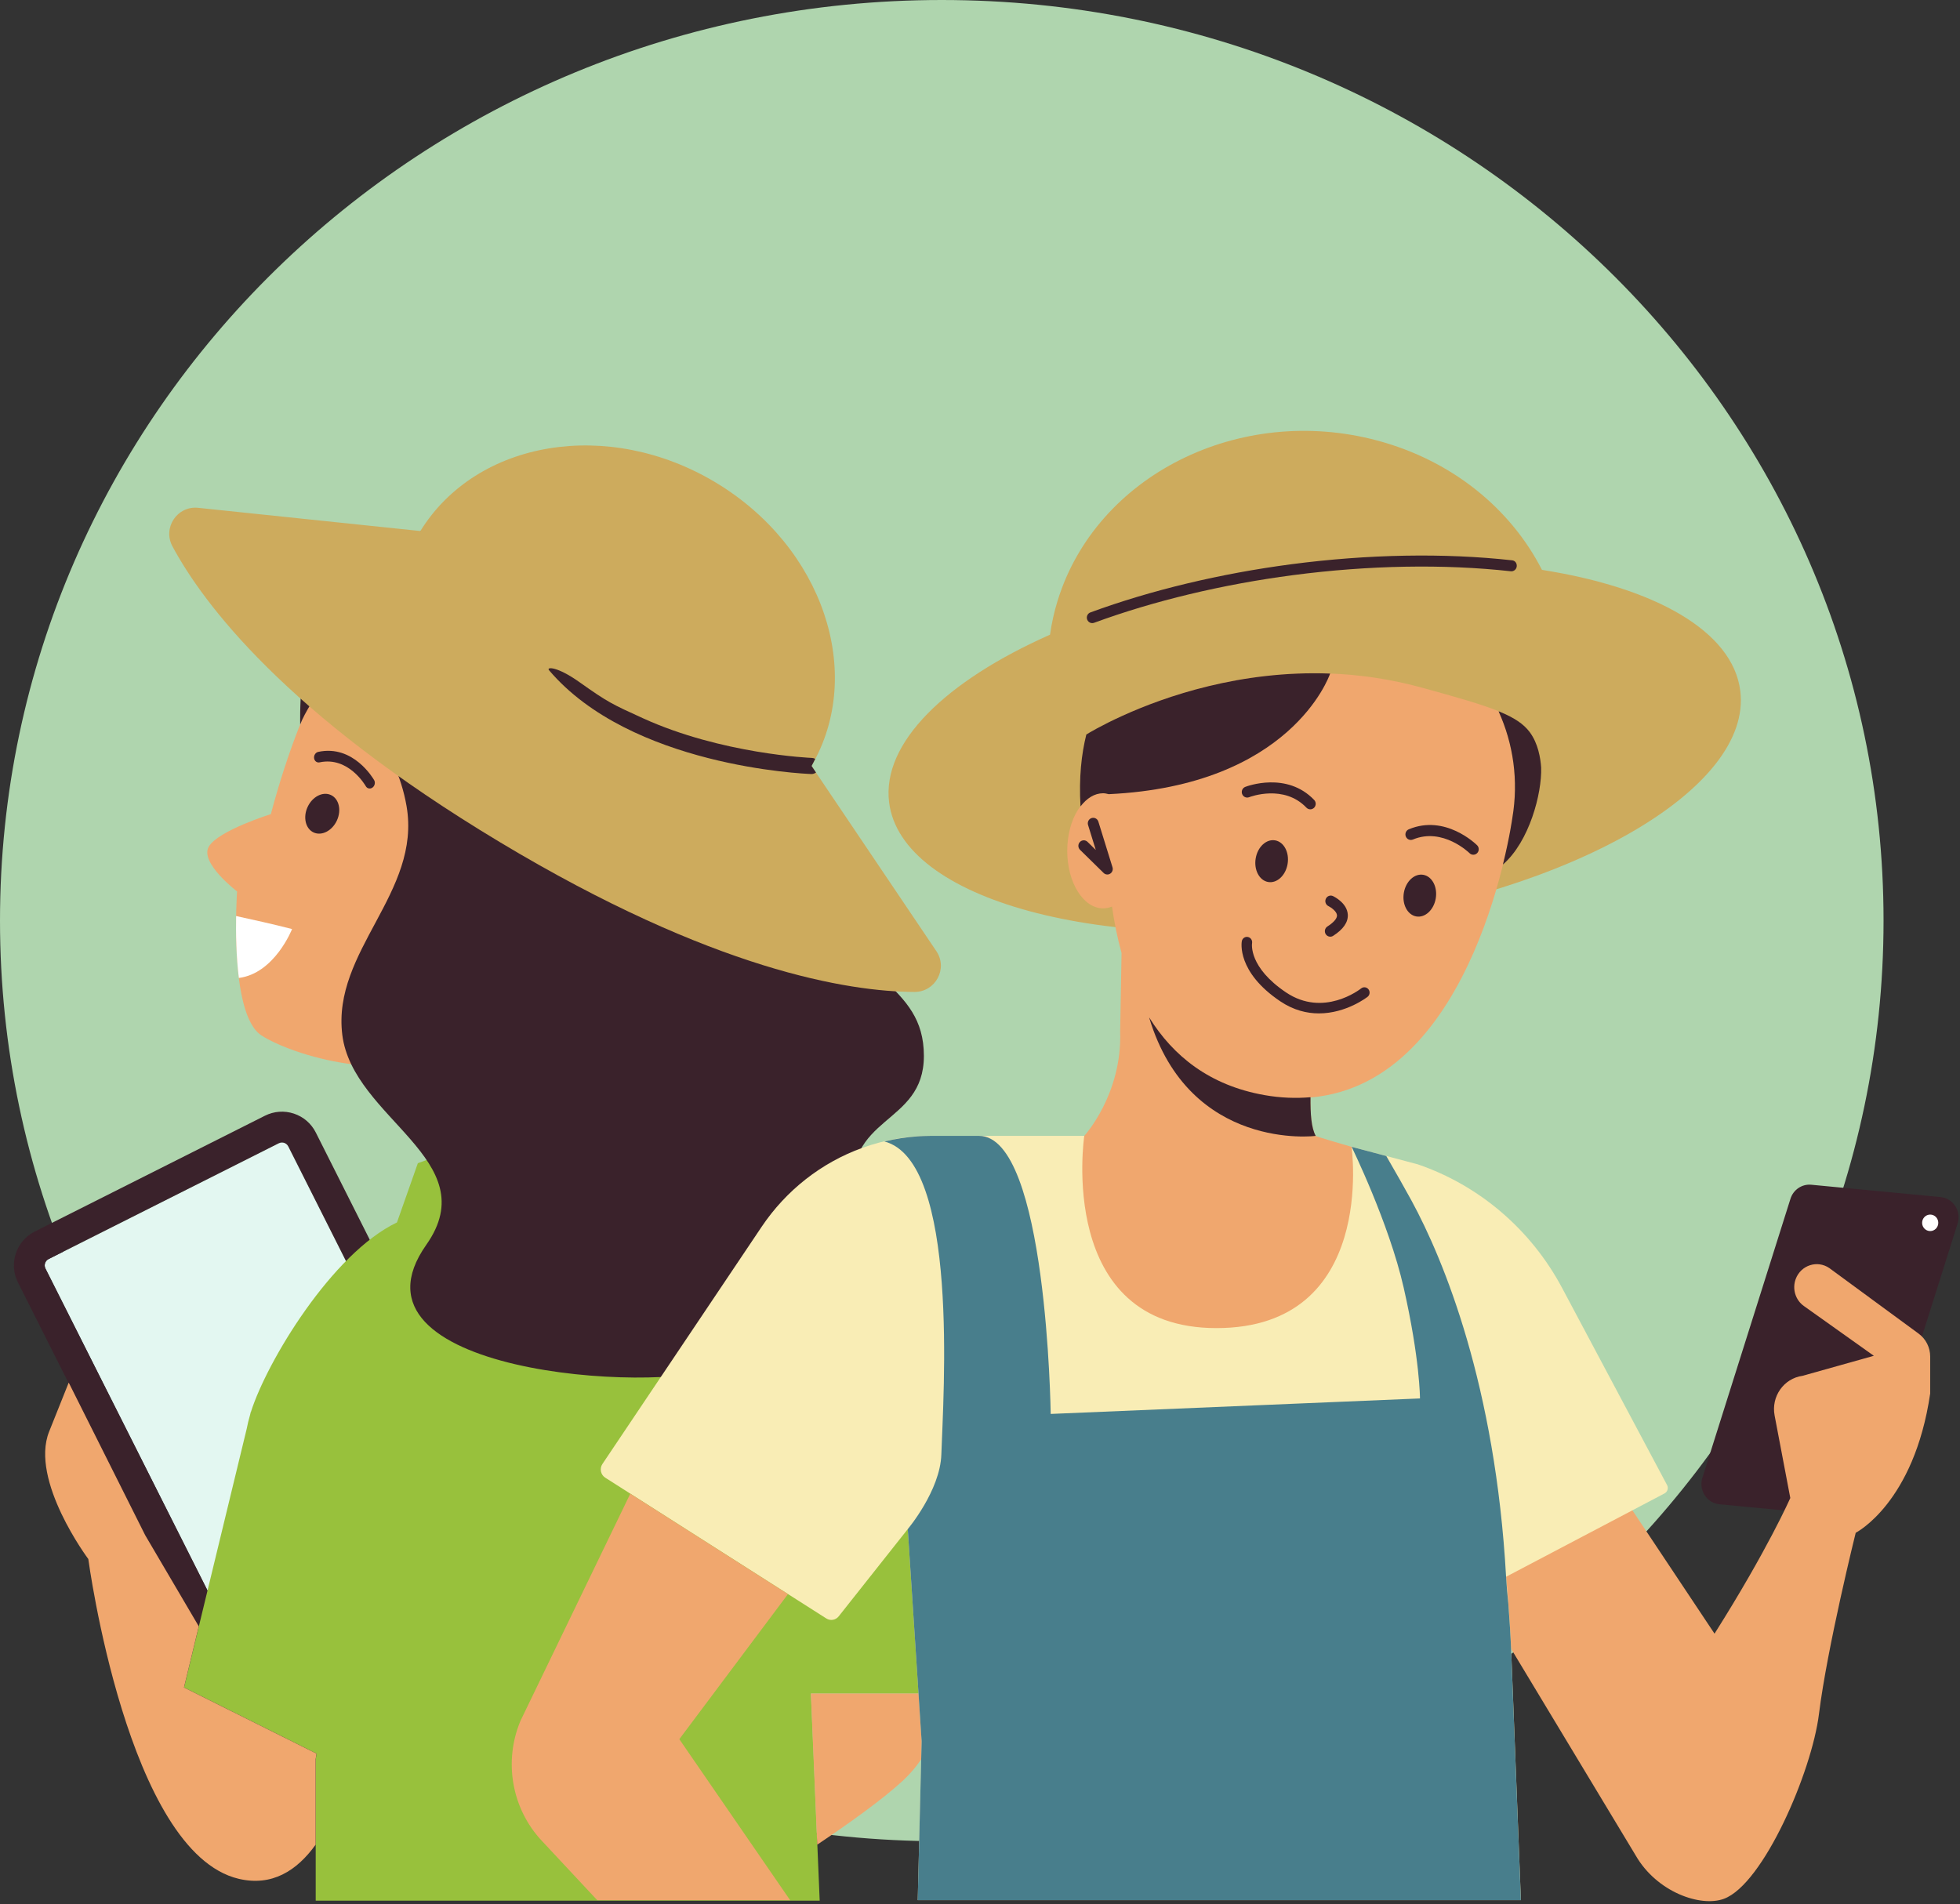 <svg width="282" height="274" viewBox="0 0 282 274" fill="none" xmlns="http://www.w3.org/2000/svg">
<rect x="0" y="0" width="282" height="274" fill="#333333" stroke="none"/>
<path d="M135.5 264.958C210.335 264.958 271 205.645 271 132.479C271 59.313 210.335 0 135.5 0C60.665 0 0 59.313 0 132.479C0 205.645 60.665 264.958 135.5 264.958Z" fill="#AFD5AE"/>
<path d="M40.562 164.406C40.428 164.406 40.272 164.433 40.109 164.515L6.99 181.181C6.489 181.434 6.286 182.047 6.538 182.548L35.993 241.078C36.157 241.406 36.433 241.538 36.584 241.587C36.732 241.637 37.031 241.696 37.361 241.53L70.479 224.864C70.806 224.699 70.938 224.424 70.987 224.274C71.036 224.125 71.095 223.826 70.929 223.498L41.474 164.967C41.309 164.639 41.033 164.508 40.883 164.458C40.809 164.433 40.696 164.406 40.562 164.406Z" fill="#E3F7F1"/>
<path d="M110.647 114.724C110.647 96.043 95.503 80.898 76.822 80.898C64.724 80.898 52.954 87.103 46.975 96.653C44.692 99.741 41.298 108.313 38.972 117.154C38.972 117.154 31.405 119.516 30.044 121.829C28.681 124.141 34.11 128.282 34.11 128.282C34.11 128.282 32.847 145.881 37.602 148.988C38.658 149.678 40.021 150.309 41.5 150.871C46.299 152.695 51.4 153.54 56.521 153.524L64.39 173.71L90.203 163.647L84.006 147.751C99.231 144.454 110.647 130.936 110.647 114.724Z" fill="#F0A76E"/>
<path d="M45.124 119.794C46.289 120.33 47.789 119.557 48.474 118.068C49.159 116.58 48.77 114.938 47.605 114.402C46.44 113.866 44.941 114.639 44.256 116.128C43.571 117.616 43.959 119.258 45.124 119.794Z" fill="#3A222B"/>
<path d="M53.007 113.443C52.855 113.398 52.72 113.294 52.631 113.138C52.53 112.961 50.104 108.822 45.976 109.706C45.593 109.788 45.24 109.517 45.19 109.1C45.139 108.683 45.408 108.279 45.792 108.197C50.836 107.118 53.711 112.054 53.832 112.265C54.03 112.615 53.923 113.093 53.592 113.334C53.409 113.467 53.196 113.499 53.007 113.443Z" fill="#3A222B"/>
<path d="M42.022 133.694C39.463 133.025 35.978 132.254 33.97 131.82C33.928 134.257 33.974 137.604 34.364 140.731C39.52 140.077 42.022 133.694 42.022 133.694Z" fill="white"/>
<path d="M36.911 246.077C36.335 246.077 35.758 245.985 35.195 245.799C33.81 245.342 32.69 244.374 32.035 243.072L2.581 184.543C1.23 181.858 2.315 178.574 5 177.222L38.119 160.556C39.419 159.902 40.9 159.795 42.279 160.249C43.663 160.707 44.784 161.675 45.438 162.976L74.893 221.506C75.548 222.805 75.657 224.283 75.2 225.667C74.744 227.05 73.775 228.172 72.473 228.827L39.356 245.493C38.586 245.881 37.752 246.077 36.911 246.077ZM40.566 164.408C40.432 164.408 40.275 164.434 40.112 164.517L6.994 181.182C6.492 181.435 6.289 182.048 6.542 182.549L35.996 241.079C36.161 241.408 36.437 241.54 36.587 241.589C36.736 241.638 37.035 241.697 37.365 241.532L70.483 224.866C70.81 224.7 70.942 224.425 70.991 224.276C71.04 224.126 71.099 223.827 70.933 223.499L41.478 164.968C41.313 164.641 41.037 164.509 40.887 164.46C40.812 164.434 40.7 164.408 40.566 164.408Z" fill="#3A222B"/>
<path d="M116.677 243.697H135.168C135.124 242.936 135.033 242.484 135.033 242.484C134.392 227.097 127.434 199.536 124.346 188.892C122.184 181.439 87.603 157.301 87.603 157.301L60.118 167.391L57.115 175.911C47.768 180.378 38.39 195.937 36.101 203.183L36.084 203.175L35.969 203.647C35.781 204.292 35.623 204.941 35.498 205.595L26.48 242.833L45.547 252.348C45.499 252.618 45.483 252.89 45.423 253.159V273.511H117.936L116.677 243.697Z" fill="#98C13C"/>
<path d="M132.926 151.941C132.921 141.374 122.612 141.358 117.055 126.763C111.499 112.168 121.422 86.907 95.153 77.55C72.582 69.51 51.235 76.156 45.975 88.447L45.974 88.446C42.888 93.223 43.192 104.257 43.192 104.257C43.824 102.562 45.497 99.986 47.2 97.594C50.707 100.64 56.971 107.165 58.496 116.01C60.642 128.458 47.758 136.83 49.248 148.908C50.737 160.987 69.935 166.927 61.337 179.125C48.292 197.632 94.432 200.575 103.531 196.8C112.629 193.025 124.448 184.494 122.854 172.415C121.261 160.335 132.931 162.11 132.926 151.941Z" fill="#3A222B"/>
<path d="M116.754 110.217C124.522 96.897 118.404 78.701 102.967 69.429C87.53 60.157 68.593 63.303 60.482 76.417L28.507 73.077C25.491 72.762 23.376 75.95 24.811 78.621C29.26 86.898 41.114 102.684 71.889 121.169C102.663 139.654 122.167 142.703 131.564 142.743C134.596 142.755 136.417 139.391 134.722 136.876L116.754 110.217Z" fill="#CDAB5D"/>
<path d="M83.386 98.173C80.127 95.857 78.577 95.955 78.991 96.443C90.732 110.275 115.671 111.347 116.726 111.385C116.739 111.386 116.755 111.386 116.768 111.386C117.008 111.386 117.219 111.297 117.405 111.171L116.769 110.227C116.964 109.891 117.113 109.54 117.29 109.198C117.145 109.124 116.985 109.075 116.811 109.068C116.632 109.06 103.805 108.513 92.49 103.351C88.068 101.333 87.459 101.068 83.386 98.173Z" fill="#3A222B"/>
<path d="M135.155 243.697H116.664L117.581 265.454C122.12 262.414 126.941 258.977 129.852 256.289C134.963 251.571 135.293 246.082 135.155 243.697Z" fill="#F0A76E"/>
<path d="M45.534 252.348L26.468 242.834L28.599 234.035L20.887 220.915L9.888 198.961C9.888 198.961 9.888 198.961 7.071 206.004C4.254 213.047 12.706 224.348 12.706 224.348C12.706 224.348 18.341 266.579 34.346 270.366C39.114 271.494 42.711 269.213 45.41 265.455V253.16C45.469 252.89 45.486 252.619 45.534 252.348Z" fill="#F0A76E"/>
<path d="M247.391 216.467L265.991 218.241C267.326 218.369 268.568 217.532 268.98 216.229L281.657 176.067C282.219 174.288 281.022 172.436 279.2 172.262L260.601 170.487C259.266 170.36 258.023 171.197 257.611 172.5L244.935 212.661C244.373 214.441 245.569 216.293 247.391 216.467Z" fill="#3A222B"/>
<path d="M277.713 177.155C277.071 177.155 276.55 176.624 276.55 175.968C276.55 175.313 277.071 174.781 277.713 174.781C278.355 174.781 278.875 175.313 278.875 175.968C278.875 176.624 278.355 177.155 277.713 177.155Z" fill="white"/>
<path d="M211.161 226.89L233.685 215.566L246.682 235.088C254.345 222.963 257.583 215.566 257.583 215.566L255.326 203.691C254.808 200.964 256.644 198.355 259.339 197.985L269.604 195.103L259.54 187.941C258.32 187.074 257.835 185.471 258.362 184.053C259.104 182.056 261.475 181.289 263.207 182.485L276.056 191.92C277.095 192.683 277.711 193.911 277.711 195.218V200.528C275.39 216.329 266.995 220.57 266.995 220.57C266.995 220.57 262.891 237.091 261.709 246.641C260.674 255.001 253.698 271.137 248.04 273.24C244.679 274.489 238.379 272.277 235.348 267.02L211.161 226.89Z" fill="#F0A76E"/>
<path d="M217.443 237.93C217.91 249.927 218.384 262.127 218.824 273.434H132.043L132.606 250.584L130.611 220.037L120.671 232.596C120.238 233.142 119.474 233.273 118.89 232.902L87.077 212.64C86.419 212.22 86.236 211.326 86.674 210.672L109.574 176.552C113.107 171.287 118.186 167.303 124.079 165.176C127.239 164.035 130.566 163.451 133.919 163.451H160.117L194.471 165.025L203.983 167.55C212.863 170.59 220.287 176.951 224.76 185.354L239.852 213.701C240.084 214.136 239.919 214.681 239.488 214.908L216.695 226.9C217.02 230.468 217.294 234.119 217.443 237.93Z" fill="#F9EDB5"/>
<path d="M127.244 164.259C128.816 163.886 130.414 163.637 132.025 163.524C132.139 163.517 132.253 163.508 132.368 163.501C132.536 163.492 132.704 163.484 132.872 163.478C133.219 163.466 133.567 163.455 133.915 163.455H140.856C150.656 163.455 151.172 203.469 151.172 203.469L204.303 201.24C204.303 201.24 204.303 195.602 201.952 185.272C199.838 175.982 194.467 165.029 194.467 165.029L199.454 166.353C200.895 168.852 202.193 171.128 203.088 172.777C207.772 181.403 215.154 199.432 216.692 226.905C216.761 228.137 216.878 229.462 217.013 230.755C217.193 233.097 217.345 235.479 217.44 237.934C217.56 241.012 217.68 244.104 217.8 247.191C217.8 247.192 217.8 247.195 217.8 247.197C217.874 249.08 217.946 250.954 218.019 252.825C218.135 255.795 218.25 258.748 218.363 261.671C218.457 264.083 218.55 266.481 218.641 268.839C218.647 268.98 218.653 269.12 218.658 269.26C218.713 270.667 218.766 272.056 218.82 273.438H132.039L132.602 250.588L130.607 220.041C130.607 220.041 135.268 214.508 135.439 209.306C135.722 200.741 138.045 167.093 127.244 164.259Z" fill="#487E8C"/>
<path d="M113.68 273.443H85.93L77.93 264.871C73.625 260.257 72.431 253.467 74.894 247.611L90.684 214.949L113.37 229.398L97.74 250.272L113.68 273.443Z" fill="#F0A76E"/>
<path d="M151.074 91.334C151.303 89.71 151.661 88.082 152.16 86.461C157.709 68.431 178.286 58.098 198.118 63.382C209.009 66.283 217.41 73.291 221.853 82.007C238.113 84.561 249.307 90.816 250.387 99.41C252.156 113.471 226.175 128.466 192.358 132.901C158.54 137.335 129.692 129.531 127.923 115.469C126.845 106.904 136.063 97.994 151.074 91.334Z" fill="#CDAB5D"/>
<path d="M161.165 148.415L161.367 137.14C160.754 134.934 160.308 132.682 159.991 130.456C159.583 130.624 159.154 130.713 158.712 130.713C155.863 130.713 153.552 127.006 153.552 122.434C153.552 117.861 155.863 114.154 158.712 114.154C158.989 114.154 159.261 114.191 159.526 114.258C159.809 110.218 160.269 107.598 160.269 107.598C160.541 105.992 160.989 104.46 161.548 102.985C169.611 99.326 186.018 93.863 204.522 98.939C209.658 100.348 213.167 101.351 215.622 102.349C217.745 107.027 218.519 112.307 217.608 117.685C217.608 117.685 212.421 155.918 188.542 157.929C188.517 160.311 188.668 162.327 189.3 163.458C189.36 163.566 194.46 165.033 194.46 165.033C194.46 165.033 198.162 191.117 175.018 191.117C151.874 191.117 156.001 163.458 156.001 163.458C156.001 163.458 161.481 157.474 161.165 148.415Z" fill="#F0A76E"/>
<path d="M159.19 125.83C159.373 125.863 159.567 125.829 159.733 125.722C160.036 125.53 160.173 125.154 160.065 124.808L158.032 118.24C157.903 117.822 157.464 117.588 157.055 117.721C156.644 117.853 156.417 118.3 156.546 118.718L157.659 122.311L156.472 121.146C156.16 120.841 155.668 120.852 155.371 121.168C155.073 121.485 155.083 121.988 155.392 122.292L158.783 125.619C158.899 125.734 159.041 125.804 159.19 125.83Z" fill="#3A222B"/>
<path d="M203.77 131.878C202.503 131.654 201.702 130.132 201.982 128.478C202.262 126.824 203.516 125.665 204.783 125.888C206.051 126.112 206.851 127.634 206.572 129.288C206.292 130.942 205.038 132.101 203.77 131.878Z" fill="#3A222B"/>
<path d="M182.454 126.922C181.187 126.698 180.386 125.176 180.666 123.522C180.945 121.868 182.2 120.708 183.467 120.931C184.734 121.155 185.535 122.677 185.255 124.331C184.976 125.985 183.722 127.145 182.454 126.922Z" fill="#3A222B"/>
<path d="M191.733 134.714C191.759 134.701 191.785 134.687 191.81 134.671C193.274 133.732 193.983 132.703 193.918 131.611C193.82 129.968 192.001 129.051 191.793 128.953C191.406 128.767 190.945 128.934 190.761 129.333C190.577 129.729 190.743 130.202 191.13 130.391C191.519 130.58 192.332 131.153 192.364 131.711C192.389 132.163 191.898 132.738 190.983 133.324C190.619 133.557 190.509 134.049 190.737 134.42C190.95 134.766 191.381 134.887 191.733 134.714Z" fill="#3A222B"/>
<path d="M211.846 122.989C212.09 123.032 212.351 122.956 212.537 122.761C212.837 122.446 212.831 121.943 212.523 121.636C212.337 121.453 207.922 117.146 202.691 119.34C202.293 119.507 202.104 119.971 202.267 120.378C202.43 120.783 202.882 120.977 203.284 120.811C207.582 119.01 211.399 122.737 211.436 122.775C211.553 122.892 211.696 122.963 211.846 122.989Z" fill="#3A222B"/>
<path d="M179.181 114.726C179.349 114.786 179.539 114.79 179.717 114.721C179.921 114.641 184.736 112.84 187.965 116.225C188.266 116.539 188.758 116.546 189.066 116.239C189.373 115.933 189.38 115.43 189.08 115.116C185.133 110.981 179.406 113.141 179.164 113.235C178.763 113.392 178.562 113.849 178.715 114.26C178.799 114.486 178.974 114.651 179.181 114.726Z" fill="#3A222B"/>
<path d="M189.759 145.831C193.713 145.831 196.724 143.477 196.767 143.443C197.093 143.182 197.15 142.701 196.896 142.368C196.641 142.035 196.169 141.973 195.842 142.233C195.622 142.406 190.425 146.439 185.03 142.81C179.657 139.196 180.124 135.859 180.147 135.717C180.214 135.302 179.942 134.907 179.537 134.833C179.128 134.756 178.746 135.028 178.67 135.44C178.636 135.62 177.926 139.87 184.203 144.091C186.122 145.381 188.03 145.831 189.759 145.831Z" fill="#3A222B"/>
<path d="M221.736 110.455C221.86 114.179 220.03 121.123 216.237 124.406C217.224 120.398 217.595 117.685 217.595 117.685C218.503 112.316 217.733 107.047 215.619 102.377L215.676 102.378C217.88 103.281 219.229 104.183 220.111 105.379C221.299 106.993 221.645 109.081 221.736 110.455Z" fill="#3A222B"/>
<path d="M157.014 89.659C157.143 89.681 157.278 89.672 157.41 89.623C166 86.466 175.902 84.093 186.046 82.763C196.933 81.337 207.764 81.143 217.368 82.207C217.795 82.254 218.179 81.939 218.225 81.504C218.272 81.07 218 80.666 217.537 80.629C207.811 79.553 196.854 79.747 185.847 81.189C175.595 82.534 165.579 84.935 156.884 88.13C156.48 88.278 156.27 88.733 156.416 89.146C156.513 89.424 156.748 89.612 157.014 89.659Z" fill="#3A222B"/>
<path d="M181.932 157.589C184.29 158.005 186.484 158.069 188.552 157.893C188.527 160.28 188.668 162.321 189.301 163.454C189.318 163.484 171.154 165.72 165.35 146.469L165.357 146.441C168.77 151.919 173.99 156.188 181.932 157.589Z" fill="#3A222B"/>
<path d="M156.3 105.696C156.553 105.539 158.415 104.403 161.529 102.989C161.524 103.002 161.521 103.017 161.515 103.031C161.522 103.015 161.537 102.999 161.543 102.983C167.629 100.222 178.469 96.439 191.375 96.928C191.192 97.46 185.612 113.054 159.521 114.283C159.255 114.214 158.986 114.151 158.707 114.151C157.471 114.151 156.351 114.878 155.462 116.042C155.22 111.893 155.597 108.509 156.3 105.696Z" fill="#3A222B"/>
</svg>

